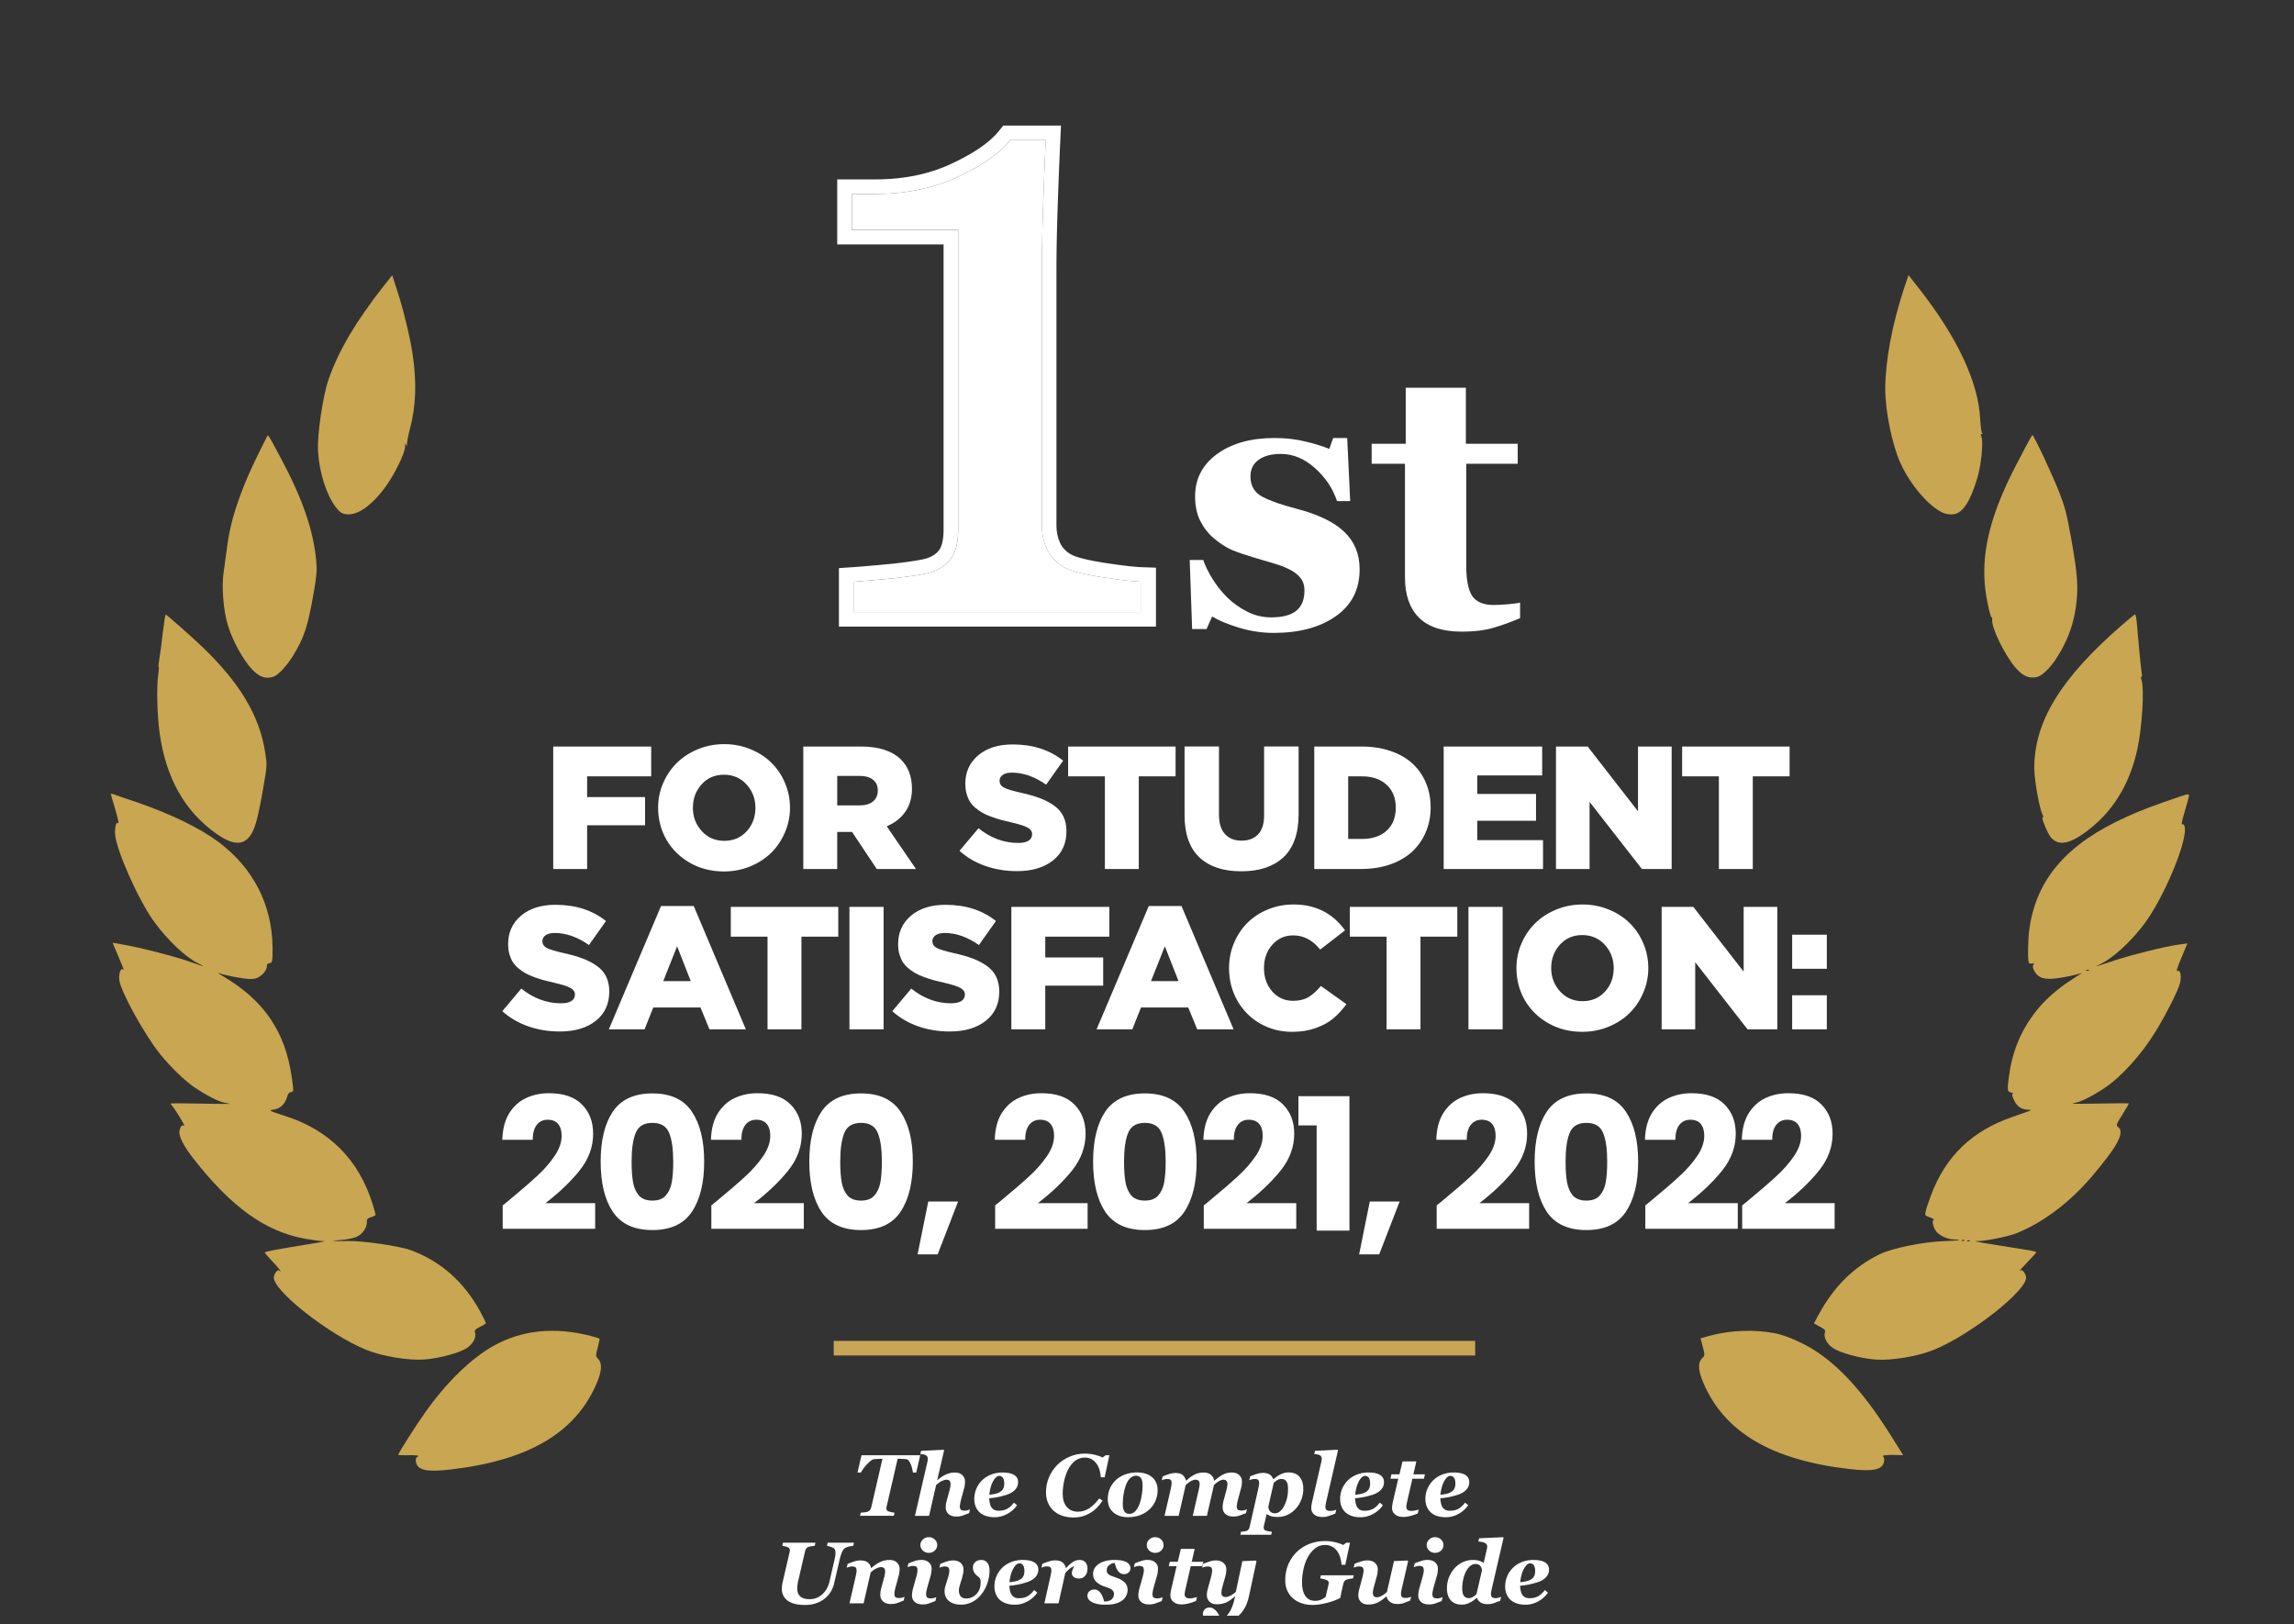 <svg width="137" height="97" fill="none" xmlns="http://www.w3.org/2000/svg"><rect width="100%" height="100%" fill="#333333" stroke="none"/><g clip-path="url(#clip0_3720_26465)"><path d="M22.902 17.096c-1.644 2.093-2.679 3.847-3.273 5.544-.35.99-.7 3.383-.635 4.327.073 1.256.501 2.583 1.05 3.309.24.313.338.386.609.434.649.115 1.538-.494 2.357-1.617.567-.777 1.18-2.039 1.184-2.421-.007-.185.006-.214.059-.109.045.104.064.091.052-.07.004-.111.085-.527.187-.923.35-1.309.4-2.767.145-4.438-.148-1.014-.566-2.714-.929-3.814l-.283-.879-.522.657ZM15.936 26.093c-.75 1.494-.977 1.972-1.285 2.722-.634 1.562-.936 2.64-1.103 3.95-.081.639-.165 1.254-.184 1.362-.141.844-.034 2.273.235 3.189.292.968.926 2.116 1.492 2.702.411.423.773.543 1.22.406.304-.098.795-.625 1.196-1.271.658-1.064.885-1.765 1.229-3.76.172-.974.201-1.319.153-1.862-.16-1.805-.799-3.695-2.075-6.088-.851-1.593-.794-1.511-.878-1.35ZM9.725 37.766c-.065.594-.159 1.311-.21 1.597-.049.278-.07.49-.04.455.029-.027.016.178-.025.458-.107.698-.068 2.466.087 3.53.375 2.664 1.492 4.646 3.376 5.983 1.31.932 2.039.686 2.426-.832.092-.342.271-1.219.39-1.94.225-1.275.228-1.339.106-2.093-.341-2.18-1.51-4.139-3.773-6.308-.586-.566-2.104-1.901-2.165-1.912-.031-.005-.1.476-.171 1.062ZM6.62 47.42c-.003.015.085.334.202.705.234.798.299 1.105.216 1.034-.102-.098-.192.277-.165.664.075.978 1.41 3.978 2.356 5.261.796 1.089 1.869 2.099 2.618 2.462.265.126.357.191.214.141-.143-.049-.587-.199-.978-.332-.881-.291-2.681-.752-3.639-.921l-.719-.127.298.706c.404.964.404.964.314.884-.124-.11-.257.281-.215.631.079.683 1.505 3.262 2.439 4.431.621.771 1.487 1.601 2.07 1.999.699.466 1.4.829 1.77.902l.354.07-.359.001c-.2.005-.987-.007-1.75-.022-.762-.015-1.408-.017-1.434-.006-.018.013-.009.054.024.092.183.184.87 1.301.761 1.242-.131-.071-.23.039-.281.325-.052.294.262.907.835 1.638 2.271 2.895 4.264 4.338 6.641 4.781.487.086 1.015.163 1.169.15.152-.005-.294.084-.99.192-1.936.312-2.546.428-2.556.482-.004.023.186.256.429.506.371.384.674.788.433.571-.09-.08-.28.142-.321.374-.135.765 3.264 3.453 5.526 4.369.929.379 2.494.639 3.437.574.912-.062 2.151-.402 2.586-.7.356-.256.558-.635.463-.907-.039-.142.002-.191.291-.339.192-.094.353-.193.358-.224.005-.031-.146-.345-.339-.697-.976-1.79-2.397-3.037-4.197-3.681-.667-.237-2.836-.548-3.684-.53-1.048.022-1.172.001-.46-.057.412-.031.835-.124 1.011-.22.333-.172.586-.566.562-.881-.014-.146.043-.2.246-.267.142-.039.266-.105.271-.136.005-.031-.072-.316-.168-.627-.828-2.672-2.595-4.45-5.29-5.3-.853-.27-.956-.32-.662-.356.413-.039.728-.334.849-.791.035-.153.115-.243.205-.259.187-.023.186-.015.063-.897-.386-2.69-1.63-4.543-4.045-5.989-.296-.172-.422-.274-.281-.217.14.065.623.173 1.071.253.626.11.879.123 1.122.054.329-.101.668-.488.648-.739-.007-.097.043-.152.14-.159.186-.015.206-.131.2-.953-.035-2.557-1.151-4.73-3.226-6.291-1.106-.825-2.845-1.673-4.889-2.376-.662-.22-1.279-.433-1.367-.472-.098-.033-.175-.047-.179-.024ZM29.481 80.379c-1.333.745-2.808 2.172-4.061 3.942-.586.818-1.652 2.504-1.636 2.566.012.029.251.035.544.028.551-.018.787.023.59.102-.073.029-.103.143-.08.286.088.514.634.634 2.096.463 4.62-.539 7.427-2.186 8.688-5.117.331-.758.354-1.249.083-1.504-.127-.127-.134-.208-.013-.646.068-.273.124-.514.115-.536-.009-.022-.252-.102-.535-.175-2.156-.549-4.106-.352-5.79.593Z" fill="#C9A651"/><path d="M30.022 71.993c.249-.198.363-.29.341-.275.719-.594 1.283-1.082 1.694-1.463.418-.381.77-.781 1.056-1.199.286-.418.429-.825.429-1.221 0-.301-.07-.535-.209-.704-.139-.169-.348-.253-.627-.253s-.499.106-.66.319c-.154.205-.231.499-.231.88H30c.015-.623.147-1.144.396-1.562.257-.418.59-.726 1.001-.924.418-.198.88-.297 1.386-.297.873 0 1.529.224 1.969.671.447.447.671 1.03.671 1.749 0 .785-.268 1.514-.803 2.189-.535.667-1.217 1.32-2.046 1.958h2.97v1.529h-5.522v-1.397ZM35.872 69.375c0-1.261.242-2.255.726-2.981.491-.726 1.28-1.089 2.365-1.089 1.085 0 1.87.363 2.354 1.089.491.726.737 1.72.737 2.981 0 1.276-.246 2.277-.737 3.003-.484.726-1.269 1.089-2.354 1.089-1.085 0-1.874-.363-2.365-1.089-.484-.726-.726-1.727-.726-3.003Zm4.334 0c0-.741-.081-1.309-.242-1.705-.161-.403-.495-.605-1.001-.605-.506 0-.84.202-1.001.605-.161.396-.242.964-.242 1.705 0 .499.029.913.088 1.243.059.323.176.587.352.792.183.198.451.297.803.297.352 0 .616-.099.792-.297.183-.205.304-.469.363-.792.059-.33.088-.744.088-1.243ZM42.482 71.993c.249-.198.363-.29.341-.275.719-.594 1.283-1.082 1.694-1.463.418-.381.77-.781 1.056-1.199.286-.418.429-.825.429-1.221 0-.301-.07-.535-.209-.704-.139-.169-.348-.253-.627-.253-.279 0-.499.106-.66.319-.154.205-.231.499-.231.88H42.46c.015-.623.147-1.144.396-1.562.257-.418.59-.726 1.001-.924.418-.198.88-.297 1.386-.297.873 0 1.529.224 1.969.671.447.447.671 1.03.671 1.749 0 .785-.268 1.514-.803 2.189-.535.667-1.217 1.32-2.046 1.958h2.97v1.529h-5.522v-1.397ZM48.332 69.375c0-1.261.242-2.255.726-2.981.491-.726 1.28-1.089 2.365-1.089 1.085 0 1.87.363 2.354 1.089.491.726.737 1.72.737 2.981 0 1.276-.246 2.277-.737 3.003-.484.726-1.269 1.089-2.354 1.089-1.085 0-1.874-.363-2.365-1.089-.484-.726-.726-1.727-.726-3.003Zm4.334 0c0-.741-.081-1.309-.242-1.705-.161-.403-.495-.605-1.001-.605-.506 0-.84.202-1.001.605-.161.396-.242.964-.242 1.705 0 .499.029.913.088 1.243.059.323.176.587.352.792.183.198.451.297.803.297.352 0 .616-.099.792-.297.183-.205.304-.469.363-.792.059-.33.088-.744.088-1.243ZM57.219 71.762l-1.221 3.157h-1.199l.638-3.157h1.782ZM59.431 71.993c.249-.198.363-.29.341-.275.719-.594 1.283-1.082 1.694-1.463.418-.381.77-.781 1.056-1.199.286-.418.429-.825.429-1.221 0-.301-.07-.535-.209-.704-.139-.169-.348-.253-.627-.253-.279 0-.499.106-.66.319-.154.205-.231.499-.231.88h-1.815c.015-.623.147-1.144.396-1.562.257-.418.59-.726 1.001-.924.418-.198.88-.297 1.386-.297.873 0 1.529.224 1.969.671.447.447.671 1.03.671 1.749 0 .785-.268 1.514-.803 2.189-.535.667-1.217 1.32-2.046 1.958h2.97v1.529h-5.522v-1.397ZM65.281 69.375c0-1.261.242-2.255.726-2.981.491-.726 1.28-1.089 2.365-1.089 1.085 0 1.87.363 2.354 1.089.491.726.737 1.72.737 2.981 0 1.276-.246 2.277-.737 3.003-.484.726-1.269 1.089-2.354 1.089-1.085 0-1.874-.363-2.365-1.089-.484-.726-.726-1.727-.726-3.003Zm4.334 0c0-.741-.081-1.309-.242-1.705-.161-.403-.495-.605-1.001-.605-.506 0-.84.202-1.001.605-.161.396-.242.964-.242 1.705 0 .499.029.913.088 1.243.059.323.176.587.352.792.183.198.451.297.803.297.352 0 .616-.099.792-.297.183-.205.304-.469.363-.792.059-.33.088-.744.088-1.243ZM71.891 71.993c.249-.198.363-.29.341-.275.719-.594 1.283-1.082 1.694-1.463.418-.381.77-.781 1.056-1.199.286-.418.429-.825.429-1.221 0-.301-.07-.535-.209-.704-.139-.169-.348-.253-.627-.253-.279 0-.499.106-.66.319-.154.205-.231.499-.231.88h-1.815c.015-.623.147-1.144.396-1.562.257-.418.59-.726 1.001-.924.418-.198.88-.297 1.386-.297.873 0 1.529.224 1.969.671.447.447.671 1.03.671 1.749 0 .785-.268 1.514-.803 2.189-.535.667-1.217 1.32-2.046 1.958h2.97v1.529h-5.522v-1.397ZM77.543 67.219v-1.749h3.047v8.03h-1.958v-6.281h-1.089ZM83.588 71.762l-1.221 3.157h-1.199l.638-3.157h1.782ZM85.8 71.993c.249-.198.363-.29.341-.275.719-.594 1.283-1.082 1.694-1.463.418-.381.77-.781 1.056-1.199.286-.418.429-.825.429-1.221 0-.301-.07-.535-.209-.704-.139-.169-.348-.253-.627-.253-.279 0-.499.106-.66.319-.154.205-.231.499-.231.88h-1.815c.015-.623.147-1.144.396-1.562.257-.418.59-.726 1.001-.924.418-.198.88-.297 1.386-.297.873 0 1.529.224 1.969.671.447.447.671 1.03.671 1.749 0 .785-.268 1.514-.803 2.189-.535.667-1.217 1.32-2.046 1.958h2.97v1.529h-5.522v-1.397ZM91.65 69.375c0-1.261.242-2.255.726-2.981.491-.726 1.28-1.089 2.365-1.089 1.085 0 1.87.363 2.354 1.089.491.726.737 1.72.737 2.981 0 1.276-.246 2.277-.737 3.003-.484.726-1.269 1.089-2.354 1.089-1.085 0-1.874-.363-2.365-1.089-.484-.726-.726-1.727-.726-3.003Zm4.334 0c0-.741-.081-1.309-.242-1.705-.161-.403-.495-.605-1.001-.605-.506 0-.84.202-1.001.605-.161.396-.242.964-.242 1.705 0 .499.029.913.088 1.243.059.323.176.587.352.792.183.198.451.297.803.297.352 0 .616-.099.792-.297.183-.205.304-.469.363-.792.059-.33.088-.744.088-1.243ZM98.26 71.993c.249-.198.363-.29.341-.275.719-.594 1.283-1.082 1.694-1.463.418-.381.77-.781 1.056-1.199.286-.418.429-.825.429-1.221 0-.301-.069-.535-.209-.704-.139-.169-.348-.253-.627-.253-.278 0-.498.106-.66.319-.154.205-.231.499-.231.88h-1.815c.015-.623.147-1.144.396-1.562.257-.418.59-.726 1.001-.924.418-.198.88-.297 1.386-.297.873 0 1.529.224 1.969.671.448.447.671 1.03.671 1.749 0 .785-.267 1.514-.803 2.189-.535.667-1.217 1.32-2.046 1.958h2.97v1.529h-5.522v-1.397ZM104.044 71.993c.25-.198.363-.29.341-.275.719-.594 1.284-1.082 1.694-1.463.418-.381.77-.781 1.056-1.199.286-.418.429-.825.429-1.221 0-.301-.069-.535-.209-.704-.139-.169-.348-.253-.627-.253-.278 0-.498.106-.66.319-.154.205-.231.499-.231.88h-1.815c.015-.623.147-1.144.396-1.562.257-.418.591-.726 1.001-.924.418-.198.88-.297 1.386-.297.873 0 1.529.224 1.969.671.448.447.671 1.03.671 1.749 0 .785-.267 1.514-.803 2.189-.535.667-1.217 1.32-2.046 1.958h2.97v1.529h-5.522v-1.397Z" fill="#fff"/><path d="M113.685 17.303c-.694 2.123-1.089 4.264-1.097 5.892-.003 1.339.41 3.363.905 4.455.613 1.351 1.753 2.664 2.601 3.0.171.066.415.094.609.06.533-.094.964-.768 1.382-2.148.232-.766.371-2.146.25-2.467-.056-.141-.05-.198.018-.171.061.029.066.012.024-.044-.048-.047-.093-.438-.12-.863-.104-2.173-1.361-4.869-3.632-7.76l-.647-.826-.293.873ZM121.01 26.619c-.859 1.634-1.054 2.019-1.399 2.821-1.056 2.465-1.345 4.485-.918 6.546.099.516.218.918.244.889.027-.029.049.047.037.161-.033.492.773 2.127 1.403 2.853.419.476.766.638 1.215.559.432-.076 1.001-.695 1.528-1.64.45-.837.702-1.574.84-2.467.183-1.22.123-2.014-.29-4.308-.247-1.359-.344-1.724-.671-2.583-.383-1-1.546-3.481-1.622-3.46-.023.004-.188.288-.367.631ZM126.697 37.356c-3.634 3.167-5.212 5.741-5.207 8.529.006.756.319 2.486.513 2.818.055.086.053.118-.007.097-.137-.056.274.964.485 1.214.434.513 1.078.416 2.08-.319 1.594-1.174 2.62-2.813 3.087-4.959.285-1.318.421-3.621.246-4.116-.05-.15-.058-.237-.009-.19.046.04.05-.073.014-.281-.028-.202-.104-.858-.155-1.463-.051-.605-.118-1.302-.138-1.554-.019-.244-.07-.442-.101-.436-.031.005-.393.3-.808.661ZM130.354 47.518c-1.744.594-2.507.88-3.325 1.256-3.575 1.603-5.411 3.712-5.832 6.703-.093.646-.111 1.948-.023 2.036.022.036.119.043.213.034.093-.016.128.001.085.033-.123.07-.072.316.114.554.26.345.67.408 1.636.237.471-.083.953-.2 1.071-.253.125-.062-.088.087-.468.33-.976.611-1.761 1.315-2.348 2.096-.826 1.102-1.319 2.329-1.504 3.764-.11.824-.098.894.143.947.1.022.144.046.097.055-.06.019-.053.105.008.27.206.49.446.678.872.699.249.012.249.012.071.083-.104.042-.539.199-.975.347-2.419.833-3.994 2.346-4.866 4.676-.136.359-.277.782-.313.94-.063.274-.063.274.252.386.171.066.269.128.231.135-.116.02-.078.325.075.608.166.306.708.577 1.137.573.176.001.314.016.293.036-.012.018-.429.052-.928.068-1.22.04-3.074.422-3.801.774-1.585.774-2.771 1.955-3.694 3.68l-.246.458.353.193c.299.162.349.217.301.353-.086.278.108.658.464.914.435.298 1.674.637 2.586.7.944.065 2.508-.195 3.437-.574 2.232-.904 5.66-3.612 5.527-4.362-.039-.224-.225-.462-.316-.391-.033.038-.064.043-.066.028-.004-.023.223-.271.499-.558.277-.28.503-.535.499-.558-.004-.023-.18-.072-.393-.106-2.861-.452-3.461-.553-3.19-.553.472.012 1.874-.267 2.388-.469 1.549-.616 3.162-1.817 4.477-3.356 1.592-1.867 2.028-2.693 1.582-3.005-.117-.075-.079-.177.277-.734.224-.358.395-.651.377-.664-.033-.01-.854-.009-2.856.025-.558.003-.615-.003-.322-.063.369-.073 1.071-.436 1.762-.9.99-.669 2.182-1.995 3.006-3.336.644-1.046 1.359-2.463 1.471-2.913.098-.392.027-.794-.128-.727-.12.045-.09-.056.29-.976l.281-.663-.56.075c-.709.093-2.779.602-3.727.92-1.348.445-1.348.445-.885.228.684-.328 1.723-1.26 2.508-2.275 1.255-1.608 2.785-5.313 2.476-5.984-.029-.074-.083-.105-.117-.075-.083.07-.018-.236.222-1.043.117-.379.194-.712.173-.74-.021-.028-.183 0-.371.065Zm-5.597 10.431c-.019.027-.087.047-.145.034-.066-.012-.047-.04.038-.055.084-.023.134-.008.107.021Zm-7.436 16.135c-.019.027-.087.047-.145.034-.066-.012-.047-.04.038-.054.084-.023.134-.008.107.021Zm.323.023c-.019.027-.087.047-.145.034-.066-.012-.047-.04.038-.054.083-.023.134-.008.107.021ZM106.012 79.631c-1.217-.233-2.604-.188-3.821.128l-.634.169.134.51c.126.465.128.525-.022.667-.287.274-.266.748.07 1.516 1.261 2.931 4.068 4.579 8.688 5.117 1.455.168 2.009.051 2.093-.456.025-.125-.011-.267-.071-.307s.183-.079.546-.077l.663.012-.649-1.038c-1.565-2.511-2.996-4.132-4.532-5.153-.757-.497-1.791-.953-2.465-1.088Z" fill="#C9A651"/><path d="M33.039 51.903v-7.315h5.851v1.78h-3.826v1.24h3.459v1.683h-3.459v2.612h-2.025ZM39.303 48.245c0-.517.1-1.008.301-1.474.204-.469.48-.874.827-1.214.347-.34.765-.61 1.255-.811.49-.201 1.012-.301 1.566-.301.554 0 1.075.1 1.561.301.49.197.906.466 1.25.806.347.337.619.74.816 1.209.201.466.301.961.301 1.484 0 .517-.102 1.01-.306 1.479-.201.469-.474.874-.821 1.214-.347.34-.765.61-1.255.811-.49.201-1.012.301-1.566.301-.738 0-1.408-.168-2.01-.505-.602-.34-1.073-.799-1.413-1.377-.337-.582-.505-1.223-.505-1.923Zm2.076 0c0 .541.177 1.005.531 1.393.354.388.801.582 1.342.582.548 0 .995-.191 1.342-.571.347-.384.52-.852.52-1.403 0-.541-.177-1.005-.53-1.393-.354-.388-.804-.582-1.352-.582-.541 0-.985.192-1.331.577-.347.381-.52.847-.52 1.398ZM47.974 51.903v-7.315h3.459c1.065 0 1.859.262 2.382.786.432.432.648 1.01.648 1.734 0 .541-.133 1-.398 1.377-.265.378-.634.667-1.107.867l1.745 2.551h-2.342l-1.474-2.214h-.888v2.214h-2.025Zm2.025-3.8h1.337c.343 0 .61-.078.801-.235.19-.16.286-.379.286-.658 0-.282-.097-.497-.291-.643-.191-.15-.459-.225-.806-.225h-1.326v1.76ZM57.303 50.816l1.133-1.347c.731.585 1.522.877 2.372.877.269 0 .474-.044.617-.133.143-.092.214-.223.214-.393 0-.157-.085-.284-.255-.383-.167-.099-.491-.204-.974-.316-.248-.058-.464-.111-.648-.158-.18-.051-.372-.114-.577-.189-.204-.075-.378-.153-.52-.235-.143-.082-.282-.18-.418-.296-.136-.116-.245-.24-.327-.372-.082-.136-.148-.294-.199-.474-.048-.18-.071-.378-.071-.592 0-.69.255-1.253.765-1.689.513-.435 1.202-.653 2.066-.653 1.2 0 2.204.323 3.01.969l-1.015 1.433c-.684-.479-1.365-.719-2.046-.719-.238 0-.42.046-.546.138-.126.088-.189.206-.189.352 0 .17.083.303.25.398.17.092.508.196 1.015.311.449.099.83.207 1.143.327.313.116.594.262.842.439.252.177.439.393.561.648.122.252.184.547.184.888 0 .738-.269 1.32-.806 1.745-.537.425-1.255.638-2.153.638-.66 0-1.286-.102-1.877-.306-.592-.207-1.109-.51-1.551-.908ZM63.79 46.368v-1.78h6.418v1.78h-2.199v5.535H65.984v-5.535h-2.194ZM70.743 48.694v-4.107h2.056v4.066c0 .513.119.901.357 1.163.238.262.568.393.99.393.422 0 .752-.126.99-.378.238-.252.357-.627.357-1.127v-4.117h2.061v4.056c0 .582-.08 1.09-.24 1.525-.16.435-.391.789-.694 1.061-.303.272-.663.476-1.081.612-.415.133-.886.199-1.413.199-1.071 0-1.903-.277-2.495-.832-.592-.558-.888-1.396-.888-2.515ZM78.49 51.903v-7.315h2.821c.643 0 1.224.09 1.745.27.52.177.954.427 1.301.75.347.32.614.702.801 1.148.187.446.281.935.281 1.469 0 .527-.095 1.015-.286 1.464-.187.449-.456.838-.806 1.168-.35.326-.789.583-1.316.77-.527.184-1.114.275-1.76.275h-2.78Zm2.025-1.796h.826c.616 0 1.105-.163 1.469-.49.364-.33.546-.791.546-1.382 0-.578-.184-1.034-.551-1.367-.364-.333-.852-.5-1.464-.5h-.826v3.739ZM86.218 51.903v-7.315H92.1v1.724h-3.877v1.107h3.51v1.602h-3.51v1.158h3.928v1.724h-5.933ZM92.925 51.903v-7.315h1.893l3.005 3.867v-3.867h2.01v7.315h-1.775l-3.127-4.01v4.01h-2.005ZM100.459 46.368v-1.78h6.418v1.78h-2.199v5.535h-2.025v-5.535h-2.194ZM30 60.393l1.133-1.347c.731.585 1.522.877 2.372.877.269 0 .474-.044.617-.133.143-.092.214-.223.214-.393 0-.156-.085-.284-.255-.383-.167-.099-.491-.204-.974-.316-.248-.058-.464-.111-.648-.158-.18-.051-.372-.114-.577-.189-.204-.075-.378-.153-.52-.235-.143-.082-.282-.18-.418-.296-.136-.116-.245-.24-.327-.372-.082-.136-.148-.294-.199-.474-.048-.18-.071-.378-.071-.592 0-.69.255-1.253.765-1.688.513-.435 1.202-.653 2.066-.653 1.2 0 2.204.323 3.01.969l-1.015 1.433c-.684-.479-1.365-.719-2.046-.719-.238 0-.42.046-.546.138-.126.088-.189.206-.189.352 0 .17.083.303.25.398.17.092.508.196 1.015.311.449.099.83.207 1.143.327.313.116.593.262.842.439.252.177.439.393.561.648.122.252.184.547.184.888 0 .738-.269 1.319-.806 1.745-.537.425-1.255.638-2.153.638-.66 0-1.286-.102-1.877-.306-.592-.207-1.109-.51-1.551-.908ZM36.36 61.48l3.117-7.366h1.954l3.112 7.366h-2.173l-.536-1.306h-2.821l-.52 1.306h-2.132Zm3.25-2.882h1.643l-.816-2.081-.826 2.081ZM43.644 55.944v-1.78h6.418v1.78h-2.199v5.535h-2.025v-5.535h-2.194ZM50.729 61.48v-7.315h2.041v7.315h-2.041ZM53.289 60.393l1.133-1.347c.731.585 1.522.877 2.372.877.269 0 .474-.044.617-.133.143-.092.214-.223.214-.393 0-.156-.085-.284-.255-.383-.167-.099-.491-.204-.974-.316-.248-.058-.464-.111-.648-.158-.18-.051-.372-.114-.576-.189-.204-.075-.378-.153-.52-.235-.143-.082-.282-.18-.418-.296-.136-.116-.245-.24-.327-.372-.082-.136-.148-.294-.199-.474-.048-.18-.071-.378-.071-.592 0-.69.255-1.253.765-1.688.513-.435 1.202-.653 2.066-.653 1.2 0 2.204.323 3.01.969l-1.015 1.433c-.683-.479-1.365-.719-2.046-.719-.238 0-.42.046-.546.138-.126.088-.189.206-.189.352 0 .17.083.303.25.398.17.092.508.196 1.015.311.449.099.83.207 1.143.327.313.116.594.262.842.439.252.177.439.393.561.648.122.252.184.547.184.888 0 .738-.269 1.319-.806 1.745-.537.425-1.255.638-2.153.638-.66 0-1.286-.102-1.877-.306-.592-.207-1.109-.51-1.551-.908ZM60.399 61.48v-7.315h5.851v1.78h-3.826v1.24h3.459v1.683h-3.459v2.612H60.399ZM65.489 61.48l3.117-7.366h1.954l3.112 7.366h-2.173l-.536-1.306h-2.821l-.52 1.306h-2.132Zm3.25-2.882h1.643l-.816-2.081-.826 2.081ZM73.4 57.822c0-.527.097-1.024.291-1.49.197-.469.464-.872.801-1.209.34-.34.75-.609 1.229-.806.479-.197.991-.296 1.536-.296 1.303 0 2.326.515 3.071 1.546l-1.484 1.148c-.452-.565-.99-.847-1.612-.847-.507 0-.925.189-1.255.566-.327.374-.49.837-.49 1.388 0 .554.163 1.019.49 1.393.33.374.748.561 1.255.561.357 0 .66-.073.908-.219.252-.15.5-.372.745-.668l1.525 1.087c-.248.34-.512.626-.791.857-.275.231-.624.422-1.046.571-.418.15-.886.224-1.403.224-.69 0-1.323-.162-1.898-.485-.575-.327-1.03-.78-1.367-1.362-.337-.585-.505-1.238-.505-1.959ZM80.613 55.944v-1.78h6.418v1.78h-2.199v5.535h-2.025v-5.535h-2.194ZM87.698 61.48v-7.315h2.041v7.315h-2.041ZM90.563 57.822c0-.517.1-1.008.301-1.474.204-.469.479-.874.826-1.214.347-.34.765-.611 1.255-.811.49-.201 1.012-.301 1.566-.301.554 0 1.075.1 1.561.301.49.197.906.466 1.25.806.347.337.619.74.816 1.209.201.466.301.961.301 1.484 0 .517-.102 1.01-.306 1.479-.201.469-.474.874-.821 1.214-.347.34-.765.611-1.255.811-.49.201-1.012.301-1.566.301-.738 0-1.408-.168-2.01-.505-.602-.34-1.073-.799-1.413-1.377-.337-.582-.505-1.223-.505-1.923Zm2.076 0c0 .541.177 1.005.53 1.393.354.388.801.582 1.342.582.547 0 .995-.19 1.342-.571.347-.384.52-.852.52-1.403 0-.541-.177-1.005-.531-1.393-.354-.388-.804-.582-1.352-.582-.541 0-.985.192-1.331.576-.347.381-.52.847-.52 1.398ZM99.235 61.48v-7.315h1.892l3.005 3.867v-3.867h2.01v7.315h-1.775l-3.127-4.01v4.01h-2.005ZM107.029 61.48v-2.035h2.071v2.035h-2.071Zm0-3.617v-2.035h2.071v2.035h-2.071ZM54.958 86.915l-.24 1.036h-.196c-.007-.058-.02-.13-.041-.217-.019-.087-.045-.173-.079-.258-.036-.088-.075-.162-.117-.219-.041-.058-.09-.092-.148-.102-.051-.007-.117-.013-.196-.018-.078-.005-.146-.008-.204-.008h-.128l-.65 2.813c-.007.029-.013.057-.018.084-.003.025-.005.044-.005.056 0 .041.008.077.023.11.017.031.048.055.092.074.041.017.1.034.179.051.078.015.143.025.194.031l-.043.186H51.362l.043-.186c.048-.003.117-.01.209-.02.092-.01.157-.022.196-.036.068-.027.119-.064.153-.11.034-.046.058-.1.071-.163l.668-2.89h-.1c-.065 0-.13.003-.196.008-.065.003-.139.009-.222.018-.061.009-.13.045-.207.11-.075.065-.148.135-.219.212-.085.095-.156.182-.212.26-.054.076-.101.148-.14.214h-.196l.24-1.036h3.507Z" fill="#fff"/><path d="m57.93 90.15-.056.225c-.168.066-.303.117-.403.153-.1.034-.217.051-.349.051-.202 0-.36-.05-.474-.15-.112-.102-.168-.228-.168-.378 0-.048.002-.1.005-.158.005-.058.02-.137.046-.237l.184-.678c.019-.073.032-.139.041-.196.01-.059.015-.108.015-.145 0-.082-.02-.145-.059-.191-.039-.046-.105-.069-.199-.069-.058 0-.14.023-.247.069-.107.044-.227.128-.36.25l-.421 1.842h-.844l.75-3.247c.007-.029.012-.056.015-.082.003-.025.005-.047.005-.064 0-.061-.01-.11-.031-.145-.02-.036-.051-.065-.092-.087-.041-.022-.088-.037-.14-.046-.053-.009-.114-.016-.184-.023l.046-.189 1.344-.066.028.041-.408 1.765h.018c.158-.139.322-.248.492-.327.17-.08.353-.12.548-.12.189 0 .336.052.441.156.107.104.161.23.161.378 0 .039-.003.094-.01.166-.005.07-.019.145-.041.225l-.194.717c-.017.059-.032.128-.046.204-.014.076-.02.134-.02.173 0 .099.021.167.064.204.044.037.121.056.23.056.051 0 .109-.009.173-.025.065-.019.111-.035.14-.049ZM59.399 90.619c-.204 0-.384-.028-.538-.084-.153-.054-.28-.131-.38-.23-.099-.099-.173-.213-.222-.344-.049-.131-.074-.276-.074-.434 0-.201.037-.395.112-.584.075-.189.186-.359.334-.51.139-.144.316-.262.53-.352.214-.09.451-.135.709-.135.304 0 .536.049.694.145.16.097.24.242.24.436 0 .185-.069.345-.207.479-.138.133-.325.231-.561.296-.187.056-.347.096-.479.12-.131.024-.292.046-.482.066.003.075.014.159.031.253s.043.173.076.24c.041.076.099.138.173.184.075.044.17.066.286.066.201 0 .371-.038.51-.115.141-.078.276-.202.403-.37l.186.156c-.153.218-.349.392-.589.523-.238.129-.489.194-.752.194Zm.576-2.02c0-.144-.026-.255-.079-.332-.053-.078-.126-.117-.219-.117-.131 0-.255.107-.372.321-.116.212-.19.482-.222.808.1-.012.2-.027.298-.046.099-.019.177-.041.235-.066.128-.056.219-.128.275-.217.056-.088.084-.206.084-.352ZM64.085 90.632c-.233 0-.449-.034-.648-.102-.199-.07-.371-.169-.515-.298-.143-.129-.254-.287-.334-.472-.08-.187-.12-.398-.12-.633 0-.311.057-.605.171-.88.116-.276.278-.521.487-.737.201-.207.446-.374.735-.5.291-.128.599-.191.926-.191.197 0 .397.024.599.071.202.048.354.103.454.166l.191-.14h.222l-.283 1.321h-.224c-.034-.386-.137-.679-.309-.88-.17-.202-.389-.303-.658-.303-.197 0-.379.059-.546.176-.167.117-.315.298-.444.541-.105.201-.186.434-.242.699-.054.264-.082.511-.082.742 0 .34.083.605.247.793.165.189.386.283.663.283.243 0 .469-.068.676-.204.207-.136.407-.332.599-.589l.196.133c-.083.129-.183.257-.298.383-.116.124-.247.232-.395.324-.155.097-.315.171-.479.222-.163.051-.36.076-.589.076ZM69.135 89.007c0 .214-.041.419-.122.615-.082.196-.197.366-.347.51-.162.155-.351.275-.569.36-.216.083-.459.125-.73.125-.362 0-.655-.096-.877-.288-.223-.194-.334-.457-.334-.791 0-.226.042-.436.125-.63.085-.194.203-.363.354-.507.15-.141.333-.253.551-.334.218-.083.453-.125.707-.125.384 0 .687.094.908.283.223.187.334.448.334.783Zm-.898-.288c0-.199-.034-.345-.102-.439-.066-.093-.163-.14-.291-.14-.131 0-.251.053-.36.158-.109.104-.197.257-.265.459-.059.168-.102.351-.128.548-.025.196-.038.371-.038.525 0 .206.034.355.102.449.068.092.167.138.296.138.139 0 .26-.057.362-.171.102-.114.183-.254.242-.421.059-.163.105-.344.135-.541.031-.199.046-.388.046-.566ZM74.466 90.145l-.056.23c-.168.066-.303.117-.403.153-.1.034-.217.051-.349.051-.202 0-.36-.05-.472-.15-.112-.102-.168-.228-.168-.378 0-.041.002-.093.005-.156.005-.065.019-.145.043-.24l.184-.678c.019-.073.032-.139.041-.196.01-.059.015-.108.015-.145 0-.082-.02-.145-.061-.191-.041-.046-.107-.069-.199-.069-.065 0-.147.029-.247.087-.099.058-.199.135-.301.232l-.421 1.842h-.844l.357-1.556c.019-.085.032-.154.041-.207.01-.053.015-.099.015-.138 0-.082-.02-.145-.061-.191-.041-.046-.108-.069-.202-.069-.053 0-.126.021-.219.064-.093.043-.211.128-.352.255l-.421 1.842h-.844l.362-1.569c.01-.048.023-.111.038-.189.017-.078.025-.141.025-.189 0-.097-.019-.163-.056-.199-.037-.037-.111-.056-.222-.056-.054 0-.111.009-.168.026-.056.017-.105.033-.145.048l.056-.23c.138-.056.27-.104.395-.143.126-.041.245-.061.357-.061.207 0 .357.043.449.128.092.083.156.191.194.324h.018c.17-.157.334-.276.492-.357.158-.082.34-.122.546-.122.175 0 .319.047.431.14.112.094.174.209.186.347h.018c.182-.156.351-.276.508-.36.156-.085.335-.128.536-.128.189 0 .337.052.444.156.107.104.161.23.161.378 0 .039-.003.094-.01.166-.005.07-.019.145-.041.225l-.194.717c-.017.059-.032.128-.046.204-.014.076-.02.134-.02.173 0 .099.021.166.064.202.044.036.121.054.23.054.051 0 .109-.009.173-.025.065-.019.111-.035.14-.049Z" fill="#fff"/><path d="M77.835 88.923c0 .228-.041.446-.122.653-.08.206-.19.384-.329.536-.144.156-.307.277-.487.362-.18.085-.379.128-.597.128-.163 0-.295-.016-.395-.049-.099-.031-.184-.075-.258-.133l-.156.678c-.005.02-.01.044-.015.071-.005.029-.008.049-.008.061 0 .039.009.075.025.107.017.032.043.056.076.071.037.017.098.033.181.048.083.017.152.027.207.031l-.041.179h-1.842l.041-.179c.044-.003.1-.01.166-.02.066-.009.117-.018.15-.028.058-.019.102-.049.133-.089.031-.039.053-.093.066-.161l.505-2.224c.01-.049.023-.112.038-.189.017-.077.025-.14.025-.189 0-.09-.019-.155-.056-.194-.037-.041-.111-.061-.222-.061-.051 0-.106.009-.166.026-.059.017-.109.033-.148.048l.056-.23c.138-.056.27-.104.395-.143.126-.041.245-.061.357-.061.094 0 .176.009.247.028.071.017.134.045.189.084.046.032.083.071.112.117.031.046.056.093.077.14h.02c.156-.136.309-.236.457-.301.148-.065.29-.097.426-.097.296 0 .518.088.666.263.15.173.225.411.225.714Zm-1.135 1.005c.073-.148.128-.303.166-.467.037-.163.056-.346.056-.548 0-.083-.006-.16-.018-.23-.012-.071-.033-.133-.064-.184-.031-.053-.072-.093-.125-.122-.051-.029-.116-.043-.194-.043-.09 0-.179.028-.265.084-.087.056-.15.109-.191.158l-.316 1.4c0 .117.034.215.102.293.068.076.166.115.293.115.105 0 .207-.041.303-.122.099-.082.183-.193.253-.334ZM79.907 86.627l-.686 2.984c-.012.049-.026.115-.043.196-.015.082-.023.142-.023.181 0 .099.025.166.074.202.049.036.131.054.245.054.043 0 .1-.009.173-.025.073-.019.125-.035.156-.049l-.056.23c-.168.066-.306.117-.413.15-.107.036-.229.054-.365.054-.204 0-.365-.049-.482-.148-.117-.1-.176-.227-.176-.38 0-.063.005-.128.015-.196.012-.068.025-.134.038-.196l.551-2.395c.007-.029.012-.056.015-.082.003-.025.005-.047.005-.064 0-.061-.01-.11-.031-.145-.02-.036-.051-.065-.092-.087-.041-.022-.088-.037-.14-.046-.053-.009-.114-.016-.184-.023l.046-.189 1.344-.066.028.041ZM81.248 90.619c-.204 0-.383-.028-.538-.084-.153-.054-.28-.131-.38-.23-.099-.099-.173-.213-.222-.344-.049-.131-.074-.276-.074-.434 0-.201.037-.395.112-.584.075-.189.186-.359.334-.51.14-.144.316-.262.531-.352.214-.09.451-.135.709-.135.304 0 .536.049.694.145.16.097.24.242.24.436 0 .185-.069.345-.207.479-.138.133-.325.231-.561.296-.187.056-.347.096-.48.12-.131.024-.292.046-.482.066.003.075.014.159.031.253s.043.173.076.24c.041.076.099.138.173.184.075.044.17.066.286.066.201 0 .371-.038.51-.115.141-.078.275-.202.403-.37l.186.156c-.153.218-.349.392-.589.523-.238.129-.489.194-.752.194Zm.577-2.02c0-.144-.026-.255-.079-.332-.053-.078-.126-.117-.219-.117-.131 0-.255.107-.372.321-.116.212-.19.482-.222.808.1-.012.2-.027.298-.046.099-.019.177-.041.235-.066.128-.056.219-.128.276-.217.056-.088.084-.206.084-.352ZM83.809 90.601c-.204 0-.367-.049-.49-.148-.122-.1-.184-.227-.184-.38 0-.063.004-.122.013-.178.009-.056.022-.128.041-.217l.316-1.357h-.467l.061-.263h.477l.184-.773h.827l-.179.773h.691l-.061.263h-.689l-.311 1.357c-.012.048-.024.105-.036.173-.01.068-.015.112-.015.133 0 .097.026.164.079.202.054.037.137.056.247.056.053 0 .125-.01.217-.031.094-.02.159-.037.196-.051l-.056.23c-.15.066-.3.118-.451.156-.15.037-.287.056-.411.056ZM86.34 90.619c-.204 0-.384-.028-.538-.084-.153-.054-.28-.131-.38-.23-.099-.099-.173-.213-.222-.344-.049-.131-.074-.276-.074-.434 0-.201.037-.395.112-.584.075-.189.186-.359.334-.51.14-.144.316-.262.531-.352.214-.09.451-.135.709-.135.304 0 .536.049.694.145.16.097.24.242.24.436 0 .185-.069.345-.207.479-.138.133-.325.231-.561.296-.187.056-.347.096-.479.12-.131.024-.292.046-.482.066.003.075.014.159.031.253s.043.173.077.24c.041.076.099.138.173.184.075.044.17.066.286.066.201 0 .371-.038.51-.115.141-.078.276-.202.403-.37l.186.156c-.153.218-.349.392-.589.523-.238.129-.489.194-.752.194Zm.576-2.02c0-.144-.026-.255-.079-.332-.053-.078-.126-.117-.219-.117-.131 0-.255.107-.372.321-.116.212-.19.482-.222.808.1-.012.2-.027.298-.046.099-.019.177-.041.235-.066.128-.056.219-.128.276-.217.056-.088.084-.206.084-.352ZM48.061 95.858c-.442 0-.781-.085-1.018-.255-.235-.172-.352-.413-.352-.724 0-.054.003-.109.01-.163.007-.056.017-.117.031-.181l.418-1.808c.009-.036.014-.064.018-.084.003-.02.005-.038.005-.053 0-.071-.034-.127-.102-.166-.068-.039-.186-.071-.354-.097l.043-.186h1.938l-.043.186c-.056.003-.117.011-.184.023-.066.01-.122.022-.168.036-.07.02-.121.054-.153.102-.032.046-.055.099-.069.158l-.413 1.783c-.017.071-.031.149-.041.232-.01.083-.015.153-.015.209 0 .219.063.382.189.487.126.104.309.156.551.156.292 0 .545-.097.758-.291.214-.196.358-.454.431-.775l.286-1.24c.024-.105.041-.196.051-.27.012-.075.018-.138.018-.189 0-.065-.008-.118-.023-.161-.014-.043-.034-.076-.061-.102-.043-.039-.113-.073-.212-.102-.097-.031-.168-.049-.212-.056l.043-.186h1.569l-.043.186c-.051.005-.125.017-.222.036-.095.017-.18.048-.255.092-.075.043-.139.121-.191.235-.051.112-.102.276-.153.492l-.314 1.36c-.099.422-.306.747-.622.977-.315.228-.694.342-1.138.342ZM54.022 95.368l-.056.23c-.168.066-.303.117-.403.153-.1.034-.217.051-.349.051-.202 0-.36-.05-.472-.15-.112-.102-.168-.228-.168-.378 0-.041.002-.093.005-.156.005-.065.02-.145.043-.24l.184-.678c.019-.073.032-.139.041-.196.01-.059.015-.108.015-.145 0-.082-.02-.145-.059-.191-.039-.046-.105-.069-.199-.069-.058 0-.14.023-.247.069-.107.044-.227.128-.36.25l-.421 1.842h-.844l.362-1.569c.01-.048.023-.11.038-.186.017-.076.025-.14.025-.191 0-.097-.02-.163-.061-.199-.039-.037-.111-.056-.217-.056-.054 0-.111.009-.168.025-.056.017-.105.033-.145.049l.056-.23c.138-.056.27-.104.395-.143.126-.041.245-.061.357-.061.201 0 .35.04.449.12.1.078.167.189.199.332h.018c.167-.151.338-.269.515-.352.178-.085.368-.128.569-.128.189 0 .336.052.441.156.107.104.161.23.161.378 0 .039-.003.094-.01.166-.005.07-.019.145-.041.225l-.194.717c-.017.059-.032.128-.046.204-.014.076-.02.134-.02.173 0 .099.021.166.064.202.044.036.121.054.23.054.051 0 .109-.009.173-.025.065-.019.111-.035.14-.049ZM55.917 95.394l-.056.23c-.168.066-.303.117-.403.15-.1.036-.217.053-.349.053-.204 0-.363-.049-.477-.148-.112-.1-.168-.227-.168-.38 0-.06.004-.12.013-.181.009-.063.022-.134.041-.212l.209-.745c.019-.071.034-.139.046-.202.014-.065.02-.123.02-.176 0-.095-.019-.162-.059-.199-.039-.037-.114-.056-.225-.056-.054 0-.111.009-.168.025-.056.017-.104.033-.145.049l.056-.23c.138-.056.27-.104.395-.143.126-.041.245-.061.357-.061.202 0 .358.049.467.148.111.097.166.224.166.38 0 .032-.004.089-.013.171-.007.082-.02.157-.041.225l-.209.742c-.017.06-.032.128-.046.204-.014.076-.02.134-.02.173 0 .099.022.166.066.202.044.036.121.054.23.054.051 0 .109-.009.173-.025.065-.019.111-.035.14-.049Zm.053-3.114c0 .129-.049.24-.148.332-.097.09-.214.135-.352.135s-.256-.045-.354-.135c-.099-.092-.148-.202-.148-.332 0-.129.049-.24.148-.332.099-.092.217-.138.354-.138s.255.046.352.138c.099.092.148.202.148.332ZM59.096 93.805c0 .24-.041.483-.122.73-.08.246-.193.465-.339.655-.173.223-.365.387-.576.492-.211.105-.43.158-.658.158-.303 0-.543-.071-.722-.212-.179-.141-.268-.344-.268-.607 0-.082.014-.169.041-.263.027-.093.061-.203.102-.329.034-.107.066-.213.094-.316.031-.105.046-.205.046-.298 0-.092-.02-.157-.061-.196-.041-.039-.114-.059-.219-.059-.054 0-.111.009-.168.025-.056.017-.105.033-.145.049l.056-.23c.138-.056.27-.104.395-.143.126-.041.245-.061.357-.061.202 0 .358.051.467.153.111.1.166.225.166.375 0 .111-.015.228-.046.352-.029.124-.059.235-.092.334-.029.088-.059.19-.092.306-.031.114-.046.205-.046.273 0 .144.035.26.105.347.07.087.182.13.337.13.231 0 .432-.086.602-.258.17-.173.255-.406.255-.699 0-.029-.002-.06-.005-.094-.003-.034-.01-.072-.02-.115-.019-.039-.055-.081-.11-.125-.054-.044-.1-.085-.138-.122-.049-.049-.093-.107-.13-.173-.037-.068-.056-.156-.056-.263 0-.09.017-.163.051-.219.036-.056.078-.102.128-.138.041-.029.089-.052.145-.069.058-.017.111-.025.161-.025.158 0 .282.057.372.171.09.112.135.267.135.464ZM60.603 95.843c-.204 0-.384-.028-.538-.084-.153-.054-.28-.131-.38-.23-.099-.099-.173-.213-.222-.344-.049-.131-.074-.276-.074-.434 0-.201.037-.395.112-.584.075-.189.186-.359.334-.51.14-.144.316-.262.531-.352.214-.09.451-.135.709-.135.304 0 .536.049.694.145.16.097.24.242.24.436 0 .185-.069.345-.207.479-.138.133-.325.231-.561.296-.187.056-.347.096-.479.12-.131.024-.292.046-.482.066.003.075.014.159.031.253.017.093.043.173.077.24.041.076.099.138.173.184.075.044.17.066.286.066.201 0 .371-.038.51-.115.141-.078.276-.202.403-.37l.186.156c-.153.218-.349.392-.589.523-.238.129-.489.194-.752.194Zm.576-2.02c0-.144-.026-.255-.079-.332-.053-.078-.126-.117-.219-.117-.131 0-.255.107-.372.321-.116.212-.19.482-.222.808.1-.012.2-.027.298-.046.099-.019.177-.041.235-.066.128-.056.219-.128.276-.217.056-.088.084-.206.084-.352ZM64.944 93.7c0 .076-.011.15-.033.222-.022.071-.055.133-.1.184-.049.058-.101.101-.156.13-.054.027-.131.041-.23.041-.128 0-.228-.031-.301-.094-.073-.063-.11-.134-.11-.212 0-.073.01-.136.031-.189.022-.053.056-.133.102-.24-.114.048-.212.106-.293.176-.082.068-.16.146-.235.235l-.403 1.806h-.844l.352-1.569c.01-.048.023-.11.038-.186.017-.076.025-.14.025-.191 0-.099-.019-.166-.059-.202-.037-.036-.111-.054-.219-.054-.054 0-.111.009-.168.025-.056.017-.104.033-.145.049l.056-.23c.138-.056.27-.104.395-.143.126-.041.245-.061.357-.061.201 0 .35.04.449.12.1.078.167.189.199.332h.018c.168-.179.311-.303.429-.372.117-.071.243-.107.378-.107.144 0 .258.046.342.138.083.09.125.221.125.393ZM66.023 95.843c-.214 0-.392-.018-.533-.054-.14-.034-.25-.078-.332-.133-.083-.054-.14-.112-.171-.173-.031-.063-.046-.122-.046-.176 0-.099.036-.184.11-.258.075-.075.173-.112.296-.112.102 0 .187.026.255.079.07.053.128.119.173.199.043.073.078.154.107.242.029.088.049.154.061.196.192 0 .338-.041.436-.122.099-.083.148-.196.148-.339 0-.063-.015-.116-.046-.158-.029-.043-.068-.08-.117-.112-.049-.031-.112-.06-.189-.089a7.39 7.39 0 0 0-.227-.082c-.206-.07-.369-.166-.49-.288-.119-.124-.179-.278-.179-.462 0-.109.025-.211.074-.306.051-.097.13-.186.237-.268.105-.078.239-.14.401-.186.162-.048.35-.071.566-.071.129 0 .249.008.36.023.111.015.213.043.309.084.09.041.16.094.209.161.051.065.076.144.076.237 0 .093-.036.174-.107.242-.07.066-.162.1-.275.1-.099 0-.181-.025-.247-.077-.065-.051-.117-.111-.158-.181-.041-.071-.073-.144-.097-.219a20.462 20.462 0 0 1-.059-.191c-.119.007-.228.05-.327.13-.097.078-.145.176-.145.293 0 .071.011.128.033.168.024.041.055.075.094.102.044.031.1.059.166.087.068.025.152.055.253.089.231.082.406.179.523.293.117.114.176.264.176.452 0 .122-.029.24-.087.352-.056.112-.137.206-.242.281-.117.082-.253.143-.406.184-.153.043-.348.064-.584.064ZM69.436 95.394l-.056.23c-.168.066-.303.117-.403.15-.1.036-.217.053-.349.053-.204 0-.363-.049-.477-.148-.112-.1-.168-.227-.168-.38 0-.06.004-.12.013-.181.009-.063.022-.134.041-.212l.209-.745c.019-.071.034-.139.046-.202.014-.065.02-.123.02-.176 0-.095-.019-.162-.059-.199-.039-.037-.114-.056-.225-.056-.054 0-.111.009-.168.025-.056.017-.105.033-.145.049l.056-.23c.138-.056.27-.104.395-.143.126-.041.245-.061.357-.061.202 0 .358.049.467.148.111.097.166.224.166.38 0 .032-.004.089-.013.171-.007.082-.02.157-.041.225l-.209.742c-.017.06-.032.128-.046.204-.014.076-.02.134-.02.173 0 .099.022.166.066.202.044.036.121.054.23.054.051 0 .109-.009.173-.025.065-.019.111-.035.14-.049Zm.054-3.114c0 .129-.049.24-.148.332-.097.09-.214.135-.352.135-.138 0-.256-.045-.354-.135-.099-.092-.148-.202-.148-.332 0-.129.049-.24.148-.332.099-.092.217-.138.354-.138.138 0 .255.046.352.138.099.092.148.202.148.332ZM70.571 95.825c-.204 0-.367-.049-.49-.148-.122-.1-.184-.227-.184-.38 0-.063.004-.122.013-.178.009-.056.022-.128.041-.217l.316-1.357h-.467l.061-.263h.477l.184-.773h.826l-.178.773h.691l-.061.263h-.689l-.311 1.357c-.012.048-.024.105-.036.173-.01.068-.015.112-.015.133 0 .097.026.164.079.202.054.037.137.056.247.056.053 0 .125-.01.217-.031.093-.02.159-.037.196-.051l-.056.23c-.15.066-.3.118-.452.156-.15.037-.286.056-.411.056Z" fill="#fff"/><path d="M73.757 95.351h-.018c-.192.175-.369.297-.53.365-.162.068-.34.102-.536.102-.189 0-.336-.053-.441-.158-.104-.105-.156-.232-.156-.38 0-.053.003-.106.008-.161.007-.054.023-.131.049-.23l.191-.696c.012-.048.025-.112.041-.194.017-.083.025-.144.025-.184 0-.097-.02-.163-.059-.199-.037-.037-.111-.056-.222-.056-.054 0-.111.009-.168.025-.056.017-.105.033-.145.049l.056-.23c.138-.056.27-.104.395-.143.126-.041.245-.061.357-.061.202 0 .358.051.467.153.111.1.166.225.166.375 0 .031-.003.087-.01.168-.007.082-.02.157-.041.227l-.186.663c-.017.059-.031.123-.041.191-.01.068-.015.117-.015.148 0 .085.02.15.061.194.043.044.109.066.199.066.075 0 .169-.028.283-.084.116-.058.222-.134.319-.23l.388-1.829.809-.036.036.041-.446 2.074c-.068.309-.163.565-.286.765-.122.202-.264.363-.426.482-.155.114-.322.196-.502.245-.18.051-.363.076-.548.076-.202 0-.371-.015-.505-.046-.133-.029-.236-.07-.311-.122-.068-.048-.115-.101-.14-.161-.024-.058-.036-.115-.036-.171 0-.099.035-.186.105-.263.07-.076.165-.115.286-.115.092 0 .173.025.245.074a.828.828 0 0 1 .191.179c.053.066.1.139.14.219.043.082.075.148.097.199.031-.005.068-.016.112-.033.046-.015.084-.033.115-.053.044-.029.083-.058.117-.087.034-.029.073-.073.117-.133.085-.114.161-.255.227-.423.066-.168.122-.37.168-.605ZM78.384 95.858c-.231 0-.446-.033-.643-.1-.197-.065-.369-.161-.515-.288-.148-.128-.264-.283-.347-.467-.082-.184-.122-.39-.122-.62 0-.34.059-.652.178-.936.121-.286.288-.534.502-.745.211-.207.463-.369.755-.485.294-.117.611-.176.951-.176.206 0 .41.025.612.077.204.049.357.103.459.161l.189-.14h.222l-.281 1.321h-.225c-.037-.393-.143-.688-.316-.885-.172-.199-.395-.298-.668-.298-.218 0-.411.065-.582.194-.17.129-.314.297-.431.502-.116.201-.206.441-.27.719-.063.277-.094.551-.094.821 0 .337.065.605.196.803.133.197.327.296.584.296.139 0 .26-.023.362-.069.102-.046.192-.102.27-.168l.161-.691c.007-.031.012-.059.015-.084.005-.027.008-.049.008-.064 0-.071-.044-.127-.133-.166-.088-.041-.214-.073-.378-.097l.043-.186h1.959l-.043.186c-.053.003-.114.012-.184.025-.07.014-.126.026-.168.038-.071.022-.123.057-.156.104-.032.046-.055.097-.069.153l-.102.441c-.017.075-.032.143-.043.204-.01.059-.021.124-.033.194-.196.112-.455.211-.778.296-.321.085-.617.128-.888.128ZM82.802 95.353h-.018c-.178.163-.349.284-.51.362-.162.078-.349.117-.561.117-.189 0-.335-.052-.439-.156-.102-.104-.153-.23-.153-.378 0-.053.003-.106.008-.161.007-.054.023-.131.049-.23l.191-.717c.012-.048.025-.112.041-.194.017-.083.025-.144.025-.184 0-.094-.019-.159-.059-.196-.037-.039-.111-.059-.222-.059-.054 0-.111.009-.168.025-.056.017-.105.033-.145.049l.056-.23c.138-.056.27-.104.395-.143.126-.041.245-.061.357-.061.202 0 .358.051.467.153.111.1.166.225.166.375 0 .031-.003.087-.01.168-.007.082-.02.157-.041.227l-.186.678c-.017.059-.031.124-.041.194-.01.068-.015.117-.015.148 0 .08.019.144.056.191.037.046.102.069.194.069.066 0 .154-.027.263-.082.111-.056.219-.135.327-.237l.421-1.842.814-.036.031.036-.362 1.569c-.012.049-.026.115-.043.196-.015.082-.023.142-.023.181 0 .099.021.166.064.202.044.036.121.053.23.053.051 0 .109-.009.173-.025.065-.019.111-.035.14-.048l-.056.23c-.168.066-.303.117-.403.153-.1.034-.217.051-.349.051-.187 0-.337-.042-.449-.125-.112-.085-.183-.194-.212-.327ZM86.153 95.394l-.056.23c-.168.066-.303.117-.403.15-.1.036-.217.053-.349.053-.204 0-.363-.049-.477-.148-.112-.1-.168-.227-.168-.38 0-.06.004-.12.013-.181.009-.063.022-.134.041-.212l.209-.745c.019-.071.034-.139.046-.202.014-.065.02-.123.02-.176 0-.095-.019-.162-.059-.199-.039-.037-.114-.056-.225-.056-.054 0-.111.009-.168.025-.056.017-.104.033-.145.049l.056-.23c.138-.056.27-.104.395-.143.126-.041.245-.061.357-.061.202 0 .358.049.467.148.111.097.166.224.166.38 0 .032-.004.089-.013.171-.007.082-.02.157-.041.225l-.209.742c-.017.06-.032.128-.046.204-.014.076-.02.134-.02.173 0 .099.022.166.066.202.044.036.121.054.23.054.051 0 .109-.009.173-.025.065-.019.111-.035.14-.049Zm.053-3.114c0 .129-.049.24-.148.332-.097.09-.214.135-.352.135s-.256-.045-.354-.135c-.099-.092-.148-.202-.148-.332 0-.129.049-.24.148-.332.099-.092.217-.138.354-.138s.255.046.352.138c.099.092.148.202.148.332ZM88.201 95.44h-.02c-.06.051-.117.098-.171.14-.054.043-.124.085-.209.128-.08.041-.158.072-.235.094-.075.024-.162.036-.26.036-.296 0-.519-.087-.668-.26-.15-.175-.225-.414-.225-.717 0-.233.041-.451.122-.655.082-.204.192-.383.332-.538.138-.153.301-.274.49-.362.189-.09.387-.135.594-.135.156 0 .287.017.393.051.105.032.193.076.263.13l.189-.829a.893.893 0 0 0 .013-.077c.005-.029.008-.052.008-.069 0-.056-.015-.104-.043-.143-.029-.039-.069-.07-.12-.092-.048-.022-.102-.038-.163-.048-.061-.01-.128-.02-.202-.028l.046-.189 1.431-.066.028.041-.686 2.966c-.012.049-.026.115-.043.196-.015.08-.023.14-.023.181 0 .097.021.164.064.202.044.036.121.053.23.053.048 0 .104-.009.171-.028.068-.019.116-.034.143-.046l-.056.23c-.168.066-.303.117-.403.153-.1.034-.217.051-.349.051-.175 0-.315-.034-.421-.102-.104-.07-.176-.159-.217-.268Zm.301-1.632c0-.043-.006-.086-.018-.13-.01-.046-.032-.089-.064-.13-.032-.043-.072-.076-.12-.099-.048-.025-.112-.038-.194-.038-.109 0-.211.041-.306.122-.093.08-.177.19-.25.329-.068.129-.122.283-.163.462-.041.177-.061.36-.061.548 0 .083.006.161.018.232.014.071.035.132.064.181.031.053.071.093.122.122.053.029.118.043.196.043.08 0 .159-.023.237-.069a.956.956 0 0 0 .214-.173l.324-1.4ZM91.104 95.843c-.204 0-.383-.028-.538-.084-.153-.054-.28-.131-.38-.23-.099-.099-.173-.213-.222-.344-.049-.131-.074-.276-.074-.434 0-.201.037-.395.112-.584.075-.189.186-.359.334-.51.139-.144.316-.262.53-.352.214-.09.451-.135.709-.135.304 0 .536.049.694.145.16.097.24.242.24.436 0 .185-.069.345-.207.479-.138.133-.325.231-.561.296-.187.056-.347.096-.479.12-.131.024-.292.046-.482.066.003.075.014.159.031.253s.043.173.076.24c.041.076.099.138.173.184.075.044.17.066.286.066.201 0 .371-.038.51-.115.141-.078.276-.202.403-.37l.186.156c-.153.218-.349.392-.589.523-.238.129-.489.194-.752.194Zm.577-2.02c0-.144-.026-.255-.079-.332-.053-.078-.126-.117-.219-.117-.131 0-.255.107-.372.321-.116.212-.19.482-.222.808.1-.012.2-.027.298-.046.099-.019.177-.041.235-.066.128-.056.219-.128.275-.217.056-.088.084-.206.084-.352ZM68.164 36.556H50.973v-1.811c.51-.034 1.301-.102 2.372-.204 1.088-.119 1.837-.238 2.245-.357.527-.17.927-.442 1.199-.816.289-.391.434-.969.434-1.734V13.727h-6.351v-2.143h1.403c1.837 0 3.478-.34 4.923-1.02 1.462-.68 2.508-1.411 3.137-2.194h2.117c-.051 1.105-.102 2.398-.153 3.877-.051 1.479-.076 2.806-.076 3.979v15.126c0 .595.128 1.131.383 1.607.272.459.655.799 1.148 1.02.442.187 1.165.357 2.168.51 1.003.153 1.752.238 2.245.255v1.811Z" fill="#fff"/><path fill-rule="evenodd" clip-rule="evenodd" d="M69.035 37.426H50.102v-3.496l.813-.054c.496-.033 1.275-.1 2.341-.202 1.076-.118 1.748-.229 2.078-.323.38-.125.608-.3.75-.496l.004-.005c.131-.177.263-.539.263-1.217V14.598H50v-3.884h2.273c1.728 0 3.239-.319 4.552-.937l.004-.002c1.407-.654 2.316-1.316 2.826-1.95L59.917 7.5h3.446l-.042.911c-.051 1.101-.102 2.39-.153 3.867-.051 1.472-.076 2.788-.076 3.949v15.126c0 .459.096.846.271 1.179.177.292.416.504.737.65.338.141.967.298 1.952.448.997.152 1.704.231 2.143.246l.841.029v3.523Zm-5.283-3.447c-.493-.221-.876-.561-1.148-1.02-.255-.476-.383-1.012-.383-1.607V16.227c0-1.173.025-2.5.076-3.979.038-1.107.076-2.109.115-3.006a241.395 241.395 0 0 1 .038-.871h-2.117c-.629.782-1.675 1.513-3.137 2.194-1.445.68-3.086 1.02-4.923 1.02h-1.403v2.143h6.351v17.906c0 .765-.144 1.343-.434 1.734-.272.374-.672.646-1.199.816-.408.119-1.156.238-2.245.357-1.071.102-1.862.17-2.372.204v1.811h17.192v-1.811c-.493-.017-1.241-.102-2.245-.255-1.003-.153-1.726-.323-2.168-.51Z" fill="#fff"/><path d="M76.07 37.802c-.715 0-1.415-.107-2.1-.321-.678-.206-1.205-.427-1.581-.663l-.332.752h-.862l-.144-4.123h.807c.111.332.295.707.553 1.127.258.413.553.785.884 1.116.346.332.741.612 1.183.84.45.228.928.343 1.437.343.67 0 1.168-.129 1.492-.387.332-.265.497-.67.497-1.216 0-.295-.074-.538-.221-.73-.147-.192-.35-.357-.608-.497-.287-.147-.604-.273-.951-.376-.339-.103-.759-.228-1.26-.376-.501-.147-.932-.295-1.293-.442-.354-.155-.722-.394-1.105-.719-.332-.287-.597-.634-.796-1.039-.199-.405-.298-.888-.298-1.448 0-1.039.435-1.879 1.304-2.52.877-.641 2.023-.962 3.437-.962.671 0 1.286.07 1.846.21.567.133 1.043.28 1.426.442l.232-.652h.84l.177 3.769h-.785c-.258-.766-.7-1.426-1.326-1.978-.626-.56-1.301-.84-2.023-.84-.567 0-1.013.118-1.337.354-.324.236-.486.564-.486.984 0 .56.236.965.707 1.216.479.251 1.146.486 2.001.707 1.319.339 2.284.803 2.896 1.393.612.582.917 1.326.917 2.233 0 1.208-.475 2.144-1.426 2.807-.943.663-2.178.995-3.703.995ZM90.782 36.918c-.472.206-.976.391-1.514.553-.538.17-1.194.254-1.968.254-1.149 0-2.004-.28-2.564-.84-.553-.56-.829-1.359-.829-2.398v-6.787h-1.99v-1.194h2.034v-3.349h3.592v3.349h3.095v1.194h-3.073v6.057c0 .862.118 1.474.354 1.835.243.361.674.542 1.293.542.199 0 .475-.015.829-.044.354-.029.601-.063.741-.1v.928Z" fill="#fff"/><path fill="#C8A557" d="M49.791 80.087h38.308v.871H49.791z"/></g><defs><clipPath id="clip0_3720_26465"><path fill="#fff" d="M0 .5h137v96H0z"/></clipPath></defs></svg>